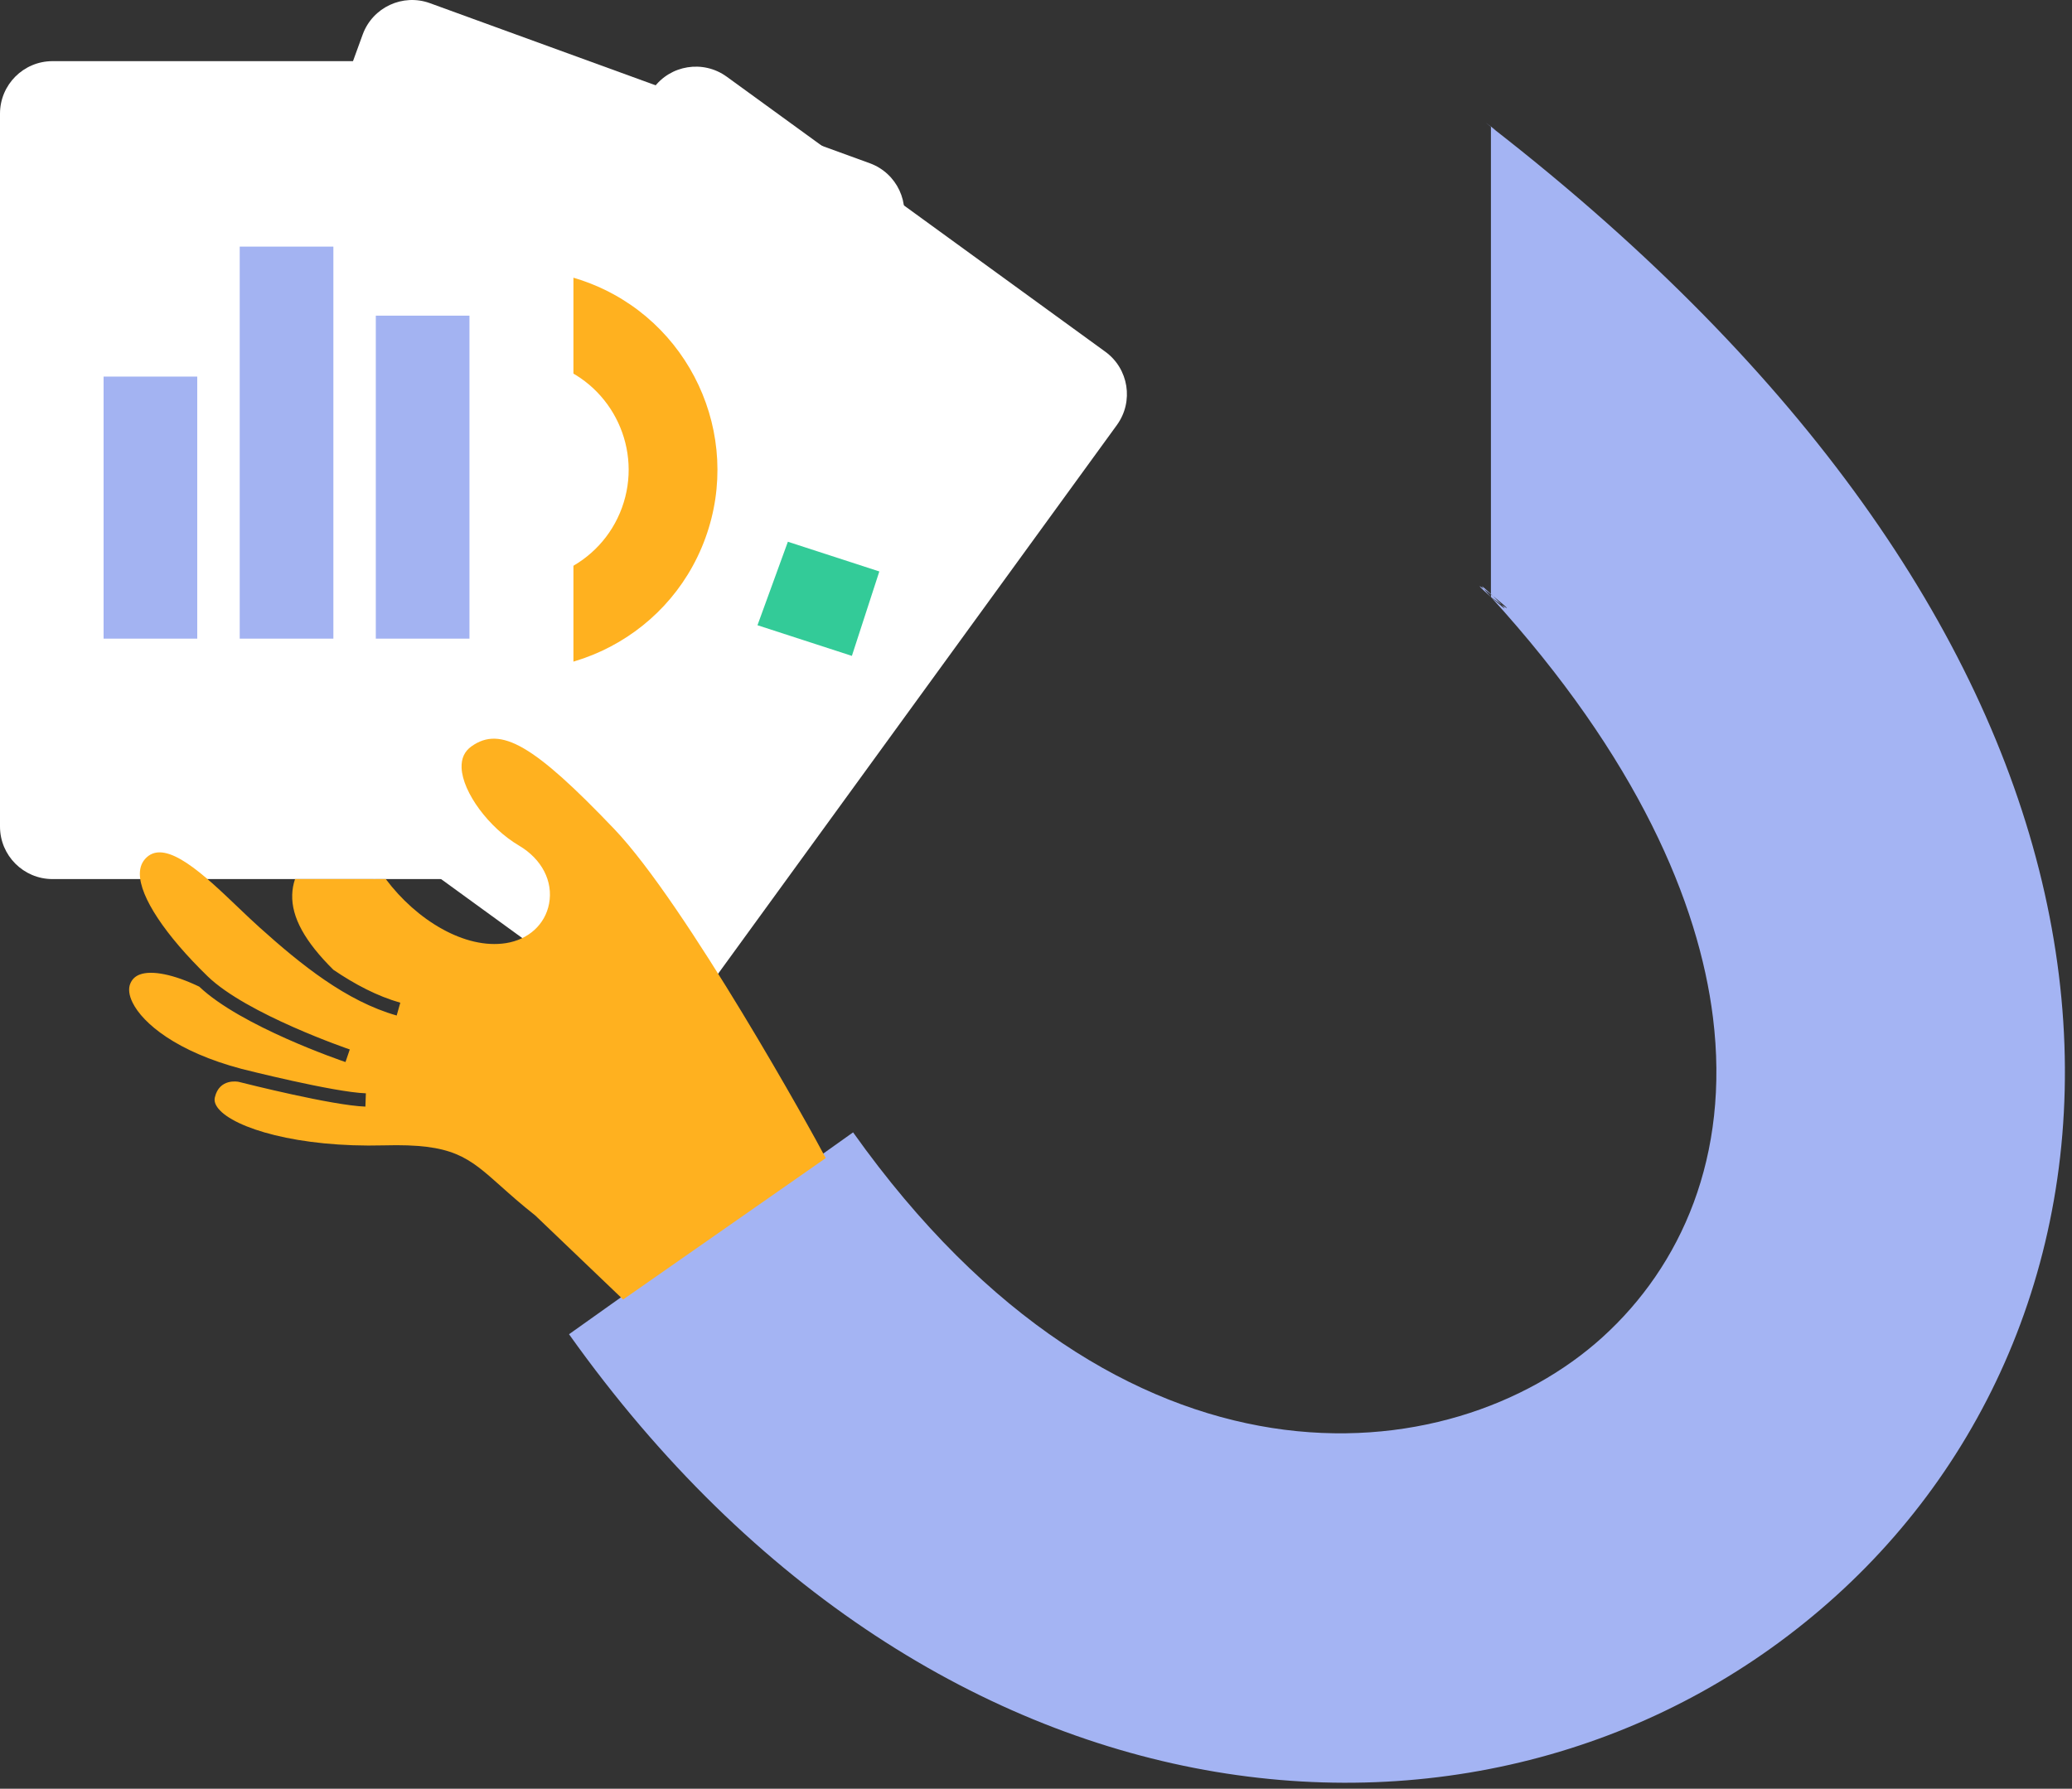 <svg xmlns="http://www.w3.org/2000/svg" width="271" height="234" viewBox="0 0 271 234" fill="none"><rect x="0" y="0" width="271" height="234" fill="#333333" stroke="none"/><path fill-rule="evenodd" clip-rule="evenodd" d="M210.14 29.15C205.399 24.936 200.355 20.745 195 16.585C192.883 14.94 197.214 18.22 195 16.585V78.099C201.777 83.103 189.474 73.188 195 78.099C200.684 83.151 190.57 73.24 195 78.099C214.178 99.133 222.189 118.132 224.043 133.119C226.284 151.237 219.909 165.579 209.585 174.94C189.822 192.857 146.735 197.597 111.577 148.134L74.424 174.543C122.485 242.158 196.645 248.199 240.201 208.71C261.537 189.367 273.339 160.329 269.281 127.523C265.263 95.047 246.098 61.108 210.14 29.15Z" fill="#A4B4F3"></path><path d="M95.042 10.028C91.975 7.803 87.679 8.483 85.453 11.55L30.7 86.905C28.469 89.972 29.15 94.269 32.216 96.494L81.74 132.475C84.807 134.707 89.103 134.026 91.329 130.954L146.082 55.598C148.307 52.532 147.632 48.235 144.56 46.009L95.036 10.022L95.042 10.028Z" fill="white"></path><path d="M97.052 68.923L93.463 79.969L111.419 85.803L115.008 74.757L97.052 68.923Z" fill="#33CB98"></path><path d="M56.235 0.416C52.671 -0.882 48.734 0.96 47.436 4.518L15.579 92.049C14.281 95.613 16.123 99.549 19.682 100.848L77.209 121.788C80.774 123.087 84.71 121.25 86.009 117.686L117.865 30.156C119.164 26.591 117.327 22.655 113.763 21.356L56.235 0.416Z" fill="white"></path><path d="M72.649 47.772C65.108 45.025 56.744 48.927 53.998 56.468C51.251 64.009 55.153 72.373 62.694 75.119C70.235 77.866 78.599 73.964 81.345 66.423C84.092 58.882 80.19 50.518 72.649 47.772ZM58.723 86.03C45.164 81.098 38.15 66.051 43.087 52.497C48.019 38.938 63.066 31.924 76.62 36.861C90.179 41.793 97.193 56.84 92.256 70.394C87.324 83.953 72.277 90.967 58.723 86.03Z" fill="#FFB11F"></path><path d="M68.13 8H6.87C3.076 8 0 11.077 0 14.873V108.127C0 111.923 3.076 115 6.87 115H68.13C71.924 115 75 111.923 75 108.127V14.873C75 11.077 71.924 8 68.13 8Z" fill="white"></path><path d="M43.602 32.261H31.352V83.547H43.602V32.261Z" fill="#A3B3F2"></path><path d="M25.797 49.265H13.548V83.547H25.797V49.265Z" fill="#A3B3F2"></path><path d="M61.402 41.295H49.152V83.547H61.402V41.295Z" fill="#A3B3F2"></path><path fill-rule="evenodd" clip-rule="evenodd" d="M80.339 108.453C89.671 118.231 106.387 148.37 108 151.5L81.5 170L70.001 159C68.166 157.553 66.742 156.283 65.512 155.184C61.194 151.329 59.252 149.595 50.245 149.836C38.951 150.139 30.65 147.587 28.567 145.035C28.144 144.515 27.989 144.028 28.104 143.548C28.687 141.048 31.096 141.5 31.199 141.522C31.212 141.526 31.233 141.531 31.262 141.538C32.3 141.799 43.491 144.616 47.791 144.766L47.854 143.027C43.643 142.878 31.834 139.892 31.594 139.829C23.132 137.592 18.681 133.885 17.342 131.161C16.867 130.2 16.764 129.336 17.039 128.678C17.279 128.1 17.685 127.711 18.28 127.488C19.865 126.887 22.766 127.488 26.061 129.073C31.525 134.262 44.627 138.748 45.188 138.936L45.748 137.289C45.611 137.243 32.269 132.677 27.154 127.717C21.604 122.327 18.292 117.327 18.292 114.323V114.289C18.297 113.408 18.589 112.716 19.173 112.166C21.759 109.741 26.708 114.461 31.073 118.632C31.149 118.704 31.225 118.776 31.3 118.848C32.2 119.707 33.085 120.55 33.945 121.321C39.369 126.201 45.296 130.978 51.882 132.849L52.356 131.173C49.324 130.309 46.406 128.77 43.608 126.87C39.895 123.191 38.122 120.01 38.219 117.035C38.24 116.323 38.369 115.647 38.587 115H48.778C48.904 115.013 49.039 115.015 49.185 115H50.459C54.464 120.353 60.799 124.226 66.173 123.38C69.137 122.911 71.3 120.931 71.814 118.22C72.369 115.296 70.865 112.378 67.884 110.622C63.942 108.299 60.504 103.642 60.372 100.455C60.326 99.208 60.749 98.281 61.682 97.623C65.492 94.934 69.852 97.468 80.339 108.453Z" fill="#FFB11F"></path></svg>